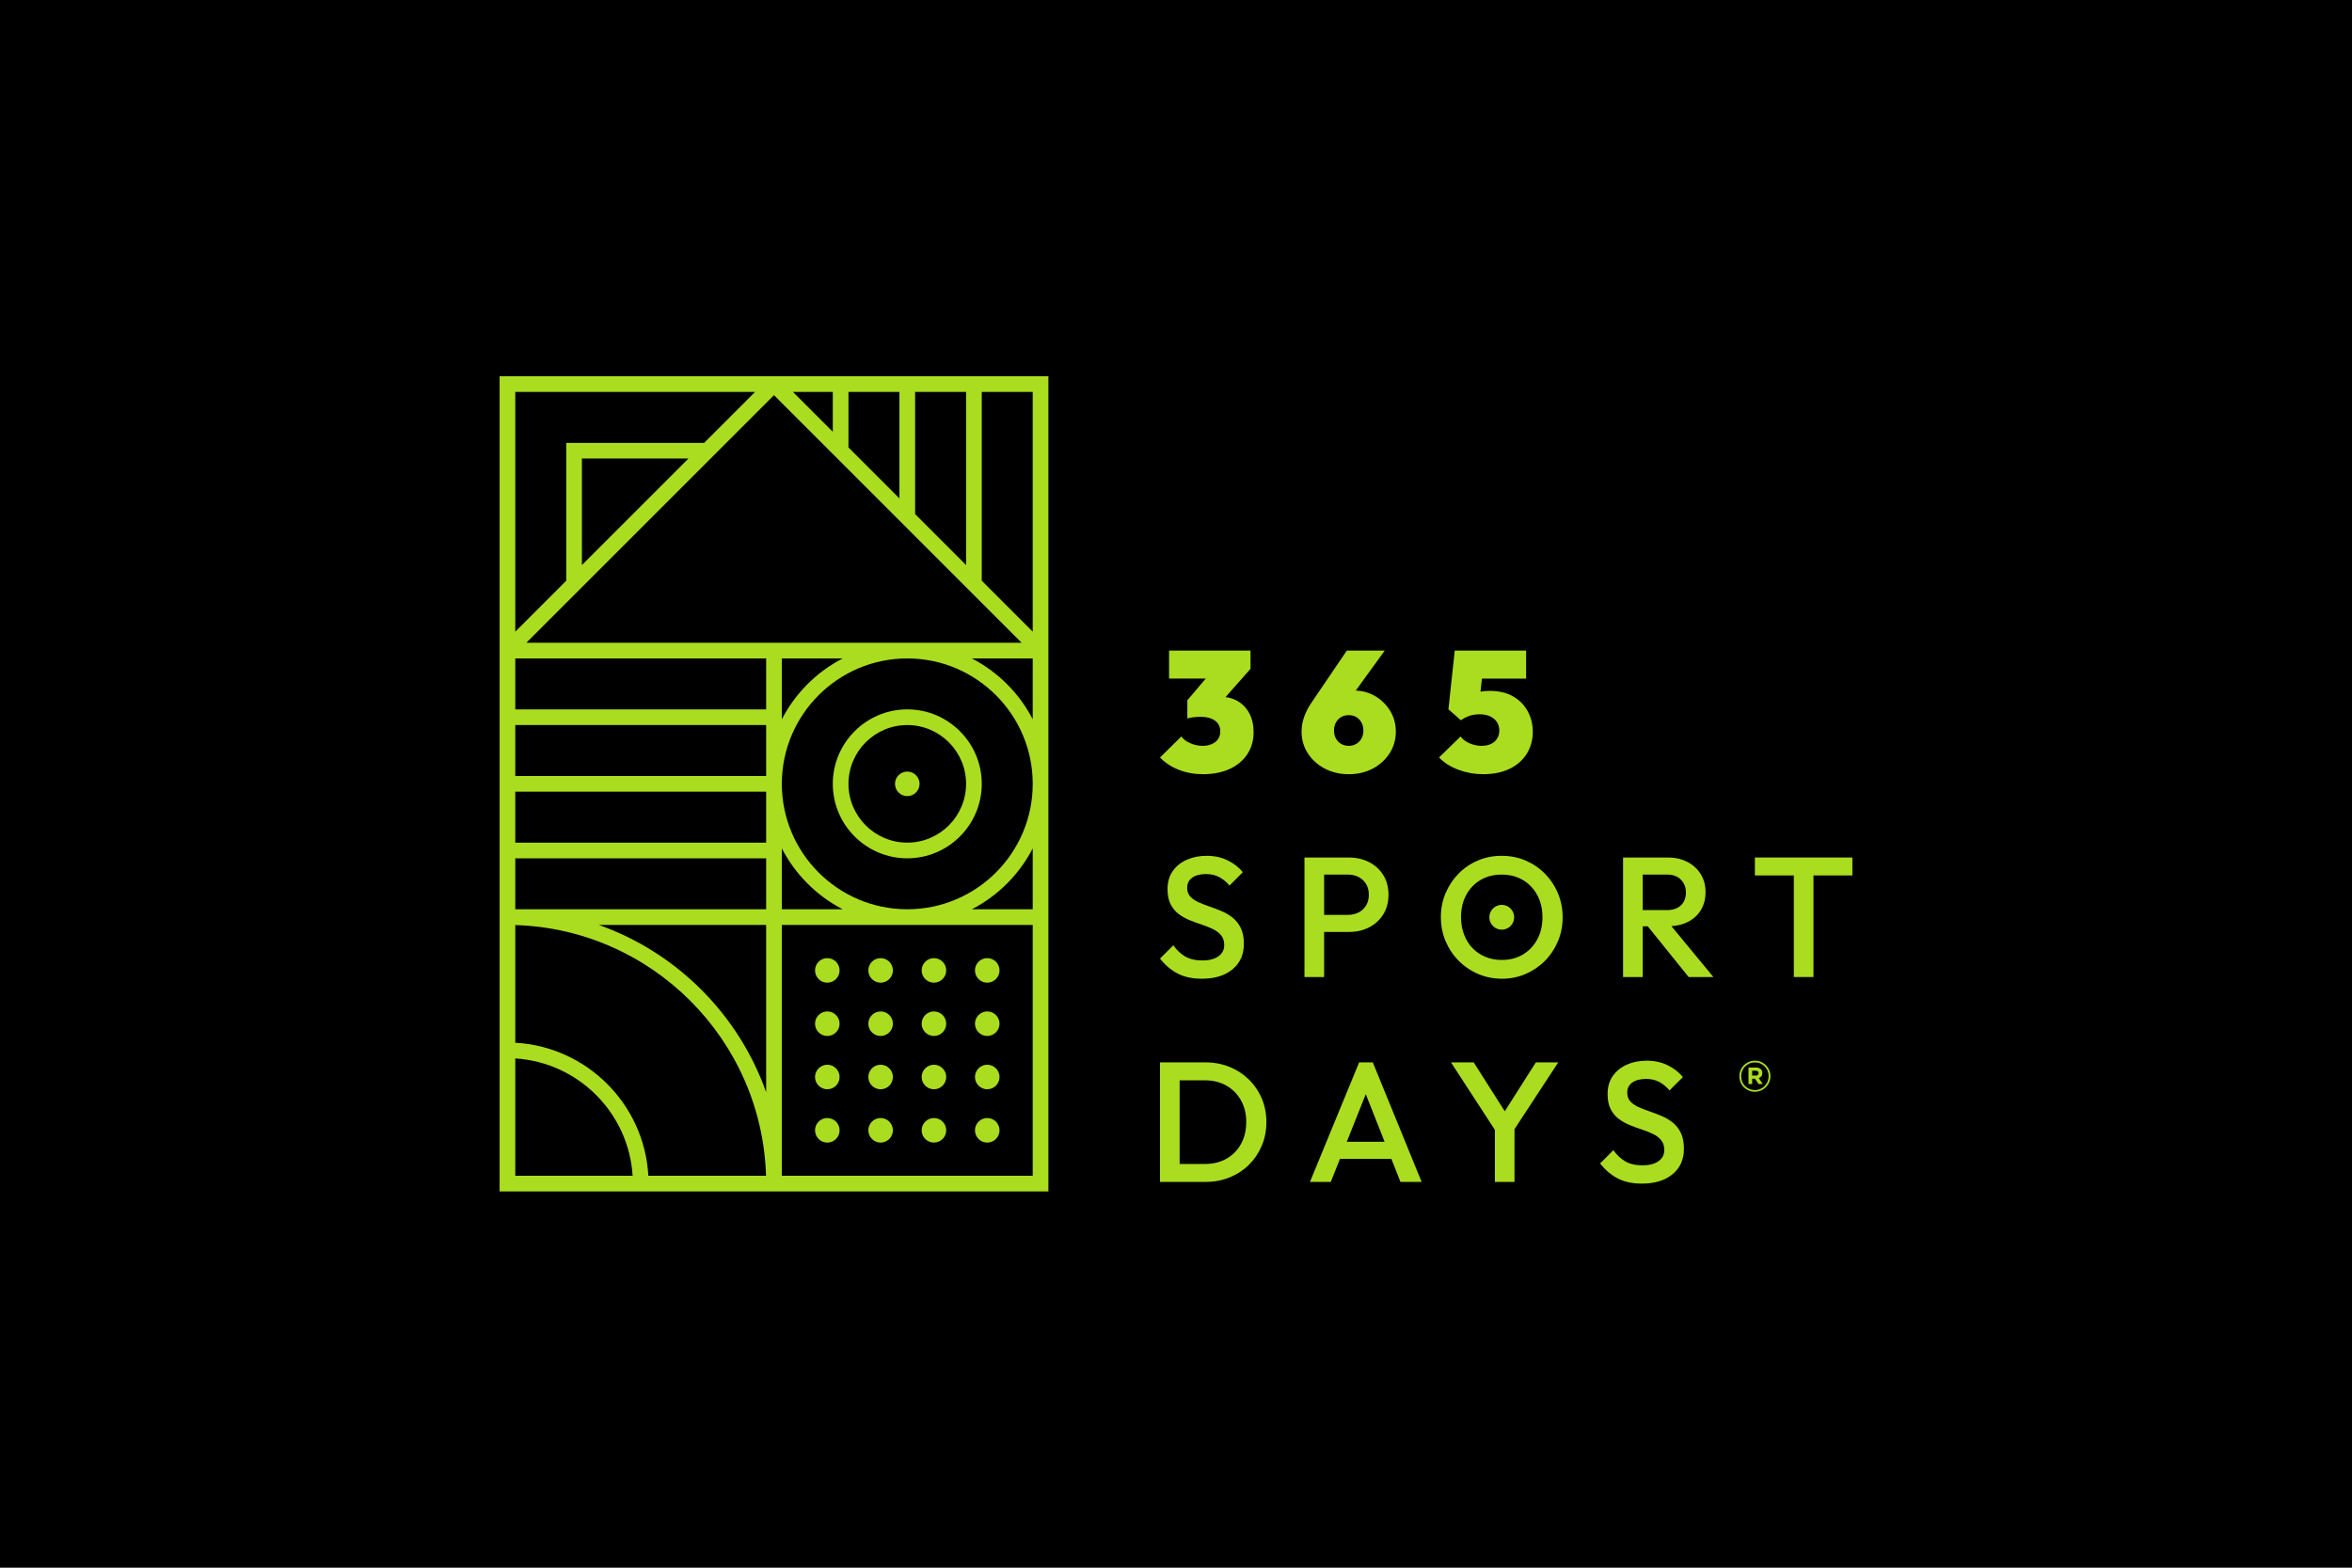 <?xml version="1.0" encoding="UTF-8"?><svg id="_365_SD" xmlns="http://www.w3.org/2000/svg" viewBox="0 0 1500 1000"><rect width="1500" height="1000"/><g><path d="M772.746,474.68c-1.706,.726-3.648,1.088-5.826,1.088-2.687,0-5.301-.56-7.841-1.687-2.542-1.125-4.429-2.56-5.663-4.304l-13.612,13.396c3.267,3.413,7.278,6.044,12.033,7.895,4.754,1.852,9.892,2.778,15.411,2.778,6.533,0,12.214-1.127,17.043-3.376,4.827-2.249,8.566-5.389,11.218-9.421,2.649-4.028,3.975-8.692,3.975-13.994,0-4.645-.909-8.658-2.723-12.034-1.815-3.377-4.285-5.97-7.405-7.786-2.367-1.376-4.964-2.225-7.789-2.559l15.957-18.025v-11.653h-51.948v17.861h23.39l-11.738,13.832v11.653c.872-.363,2.125-.634,3.758-.817,1.633-.181,3.175-.272,4.628-.272,2.614,0,4.863,.364,6.753,1.089,1.886,.726,3.338,1.778,4.356,3.158,1.016,1.379,1.524,3.05,1.524,5.009,0,1.959-.489,3.63-1.47,5.01-.98,1.381-2.325,2.433-4.03,3.159Z" style="fill:#aadd20;"/><path d="M844.84,490.253c4.536,2.395,9.638,3.594,15.301,3.594,5.734,0,10.853-1.199,15.356-3.594,4.5-2.396,8.075-5.644,10.726-9.747,2.65-4.101,3.976-8.727,3.976-13.885,0-4.864-1.217-9.273-3.649-13.231-2.434-3.957-5.682-7.115-9.747-9.475-3.631-2.104-7.69-3.217-12.13-3.444l18.447-25.471h-24.177l-22.544,33.215c-4.211,6.173-6.316,12.307-6.316,18.405,0,5.158,1.324,9.785,3.975,13.885,2.65,4.104,6.244,7.351,10.783,9.747Zm7.133-29.349c.798-1.488,1.905-2.65,3.321-3.487,1.416-.833,3.031-1.25,4.846-1.25,1.814,0,3.43,.418,4.846,1.25,1.416,.836,2.522,1.999,3.321,3.487,.799,1.489,1.198,3.176,1.198,5.063,0,1.89-.399,3.578-1.198,5.064-.8,1.489-1.905,2.652-3.321,3.485-1.416,.837-3.032,1.252-4.846,1.252-1.815,0-3.43-.416-4.846-1.252-1.416-.833-2.524-1.996-3.321-3.485-.8-1.487-1.198-3.174-1.198-5.064,0-1.887,.398-3.575,1.198-5.063Z" style="fill:#aadd20;"/><path d="M950.859,474.572c-1.67,.799-3.667,1.197-5.989,1.197-2.687,0-5.282-.56-7.786-1.687-2.506-1.125-4.375-2.56-5.609-4.304l-13.723,13.396c3.267,3.413,7.423,6.044,12.47,7.895,5.046,1.852,10.219,2.778,15.519,2.778,6.607,0,12.27-1.143,16.99-3.43,4.718-2.288,8.367-5.482,10.945-9.584,2.576-4.102,3.866-8.803,3.866-14.102,0-4.645-1.053-8.949-3.158-12.905-2.107-3.957-5.192-7.133-9.257-9.531-4.067-2.395-9.112-3.593-15.137-3.593-2.179,0-4.067,.163-5.663,.491-.052,.011-.103,.03-.155,.042l.953-8.374h28.17v-17.861h-45.522l-4.03,37.465,7.951,6.968c1.451-1.088,3.193-1.995,5.227-2.722,2.033-.724,4.21-1.088,6.535-1.088,2.758,0,5.082,.454,6.97,1.361,1.887,.909,3.321,2.141,4.302,3.702,.98,1.562,1.47,3.321,1.47,5.282,0,1.96-.473,3.687-1.416,5.174-.945,1.489-2.252,2.632-3.921,3.43Z" style="fill:#aadd20;"/><path d="M751.129,621.048c4.21,2.177,9.329,3.266,15.356,3.266,8.203,0,14.718-1.995,19.548-5.99,4.827-3.991,7.242-9.4,7.242-16.225,0-4.067-.653-7.441-1.96-10.129-1.307-2.686-3.032-4.882-5.173-6.589-2.143-1.705-4.502-3.104-7.079-4.193-2.578-1.089-5.156-2.07-7.732-2.94-2.578-.87-4.938-1.797-7.078-2.778-2.143-.979-3.867-2.177-5.174-3.593-1.307-1.417-1.96-3.284-1.96-5.61,0-2.758,1.071-4.899,3.213-6.424,2.14-1.525,5.1-2.288,8.875-2.288,3.049,0,5.753,.598,8.114,1.797,2.359,1.199,4.628,3.032,6.807,5.5l8.494-8.494c-2.469-3.05-5.681-5.554-9.638-7.515-3.958-1.959-8.44-2.94-13.449-2.94-4.647,0-8.859,.835-12.633,2.504-3.777,1.671-6.771,4.085-8.985,7.243-2.216,3.158-3.322,6.989-3.322,11.49,0,3.921,.654,7.151,1.961,9.693,1.307,2.542,3.03,4.611,5.172,6.206,2.14,1.597,4.501,2.924,7.079,3.975,2.577,1.055,5.155,1.997,7.732,2.832,2.576,.835,4.937,1.779,7.079,2.832,2.14,1.053,3.866,2.378,5.172,3.975,1.307,1.597,1.96,3.667,1.96,6.208,0,3.048-1.252,5.444-3.758,7.187-2.505,1.743-5.863,2.614-10.073,2.614-4.503,0-8.206-.853-11.109-2.56-2.904-1.705-5.409-4.083-7.514-7.133l-8.494,8.494c3.338,4.213,7.114,7.405,11.326,9.585Z" style="fill:#aadd20;"/><path d="M844.459,594.475h15.791c4.792,0,9.095-.98,12.906-2.942,3.812-1.959,6.823-4.717,9.038-8.275,2.214-3.556,3.322-7.731,3.322-12.525,0-4.792-1.108-8.966-3.322-12.522-2.216-3.557-5.227-6.317-9.038-8.278-3.812-1.959-8.114-2.94-12.906-2.94h-28.315v76.233h12.524v-28.75Zm0-36.594h15.137c2.614,0,4.919,.529,6.916,1.58,1.996,1.055,3.575,2.544,4.737,4.466,1.161,1.925,1.742,4.192,1.742,6.806,0,2.614-.581,4.884-1.742,6.807-1.162,1.926-2.741,3.414-4.737,4.466-1.997,1.052-4.302,1.578-6.916,1.578h-15.137v-25.702Z" style="fill:#aadd20;"/><path d="M985.251,557.284c-3.558-3.594-7.678-6.388-12.361-8.386-4.683-1.995-9.747-2.994-15.193-2.994-5.445,0-10.509,.999-15.192,2.994-4.683,1.997-8.786,4.791-12.307,8.386-3.523,3.594-6.28,7.751-8.277,12.471-1.997,4.719-2.995,9.801-2.995,15.247,0,5.444,.998,10.545,2.995,15.301,1.997,4.755,4.773,8.93,8.331,12.523,3.556,3.594,7.695,6.408,12.416,8.442,4.718,2.031,9.801,3.048,15.247,3.048,5.372,0,10.4-1.017,15.084-3.048,4.682-2.034,8.783-4.83,12.306-8.386,3.52-3.557,6.28-7.713,8.277-12.471,1.996-4.753,2.995-9.855,2.995-15.301s-.999-10.546-2.995-15.301c-1.997-4.755-4.774-8.93-8.331-12.525Zm-4.846,41.929c-2.216,4.103-5.265,7.315-9.148,9.637-3.885,2.326-8.404,3.486-13.559,3.486-3.776,0-7.261-.671-10.454-2.015-3.196-1.343-5.936-3.212-8.223-5.608-2.286-2.398-4.067-5.284-5.337-8.658-1.271-3.376-1.905-7.061-1.905-11.054,0-5.374,1.106-10.091,3.321-14.158,2.214-4.065,5.264-7.243,9.148-9.531,3.883-2.286,8.367-3.43,13.449-3.43,3.848,0,7.351,.654,10.509,1.961,3.158,1.307,5.898,3.176,8.223,5.608,2.323,2.434,4.119,5.302,5.391,8.604,1.269,3.304,1.905,6.953,1.905,10.946,0,5.374-1.108,10.111-3.321,14.212Z" style="fill:#aadd20;"/><path d="M1076.284,588.16c3.629-1.816,6.442-4.357,8.44-7.623,1.996-3.269,2.995-7.116,2.995-11.545,0-4.211-.999-7.968-2.995-11.272-1.997-3.302-4.81-5.916-8.44-7.841-3.632-1.924-7.841-2.886-12.633-2.886h-28.533v76.233h12.524v-32.344h3.228l26.067,32.344h15.791l-26.779-32.457c3.841-.25,7.301-1.093,10.334-2.609Zm-28.642-7.623v-22.655h15.465c3.848,0,6.824,1.091,8.93,3.269,2.104,2.177,3.158,4.865,3.158,8.059,0,3.557-1.072,6.335-3.213,8.33-2.141,1.997-5.137,2.997-8.984,2.997h-15.356Z" style="fill:#aadd20;"/><polygon points="1119.191 546.992 1119.191 558.428 1144.022 558.428 1144.022 623.226 1156.545 623.226 1156.545 558.428 1181.376 558.428 1181.376 546.992 1119.191 546.992" style="fill:#aadd20;"/><path d="M957.752,577.191c-4.366,0-7.918,3.552-7.918,7.919,0,4.365,3.552,7.917,7.918,7.917s7.918-3.552,7.918-7.917c0-4.367-3.552-7.919-7.918-7.919Z" style="fill:#aadd20;"/><path d="M796.487,688.624c-3.522-3.448-7.642-6.135-12.361-8.06-4.72-1.924-9.839-2.886-15.356-2.886h-28.968v76.233h29.187c5.445,0,10.526-.96,15.247-2.885,4.718-1.924,8.821-4.609,12.307-8.06,3.484-3.447,6.207-7.496,8.168-12.143,1.96-4.645,2.94-9.655,2.94-15.028,0-5.446-.98-10.472-2.94-15.083-1.96-4.611-4.702-8.641-8.223-12.088Zm-5.01,41.056c-2.216,4.029-5.301,7.171-9.256,9.42-3.959,2.252-8.549,3.376-13.777,3.376h-16.118v-53.363h16.118c5.155,0,9.71,1.125,13.668,3.374,3.956,2.252,7.06,5.373,9.312,9.367,2.25,3.992,3.375,8.603,3.375,13.832,0,5.299-1.108,9.963-3.321,13.994Z" style="fill:#aadd20;"/><path d="M866.796,677.678l-31.365,76.233h13.286l5.86-14.702h32.765l5.808,14.702h13.505l-31.147-76.233h-8.712Zm-7.878,50.642l12.114-30.394,12.007,30.394h-24.122Z" style="fill:#aadd20;"/><polygon points="959.68 708.852 939.859 677.678 925.375 677.678 953.364 720.737 953.364 753.912 965.887 753.912 965.887 720.259 993.768 677.678 979.501 677.678 959.68 708.852" style="fill:#aadd20;"/><path d="M1066.799,716.067c-2.143-1.705-4.502-3.104-7.079-4.193-2.578-1.089-5.156-2.069-7.732-2.94-2.578-.87-4.938-1.797-7.078-2.778-2.143-.979-3.867-2.177-5.174-3.593-1.307-1.417-1.96-3.284-1.96-5.61,0-2.758,1.071-4.9,3.213-6.424,2.14-1.525,5.099-2.288,8.875-2.288,3.049,0,5.753,.598,8.114,1.797,2.359,1.199,4.628,3.032,6.807,5.5l8.494-8.494c-2.469-3.05-5.681-5.554-9.638-7.515-3.958-1.959-8.44-2.94-13.449-2.94-4.647,0-8.859,.835-12.633,2.504-3.777,1.671-6.771,4.085-8.985,7.243-2.216,3.158-3.321,6.989-3.321,11.49,0,3.921,.653,7.151,1.96,9.693,1.307,2.542,3.03,4.611,5.173,6.206,2.14,1.597,4.501,2.924,7.079,3.975,2.577,1.055,5.155,1.997,7.732,2.832,2.576,.835,4.936,1.779,7.079,2.832,2.14,1.053,3.866,2.378,5.173,3.975,1.307,1.597,1.96,3.667,1.96,6.208,0,3.048-1.252,5.444-3.758,7.187-2.505,1.743-5.863,2.614-10.073,2.614-4.503,0-8.206-.853-11.109-2.56-2.904-1.705-5.409-4.083-7.514-7.133l-8.494,8.494c3.338,4.213,7.114,7.405,11.326,9.585,4.21,2.177,9.329,3.266,15.356,3.266,8.203,0,14.718-1.995,19.548-5.99,4.827-3.991,7.242-9.4,7.242-16.225,0-4.067-.653-7.441-1.96-10.129-1.307-2.686-3.032-4.882-5.173-6.589Z" style="fill:#aadd20;"/><path d="M318.624,760h349.996V240H318.624V760ZM493.621,252.066l157.934,157.935H335.687l157.934-157.935Zm-122.502,108.367v-67.935h67.934l-67.934,67.935Zm212.499-32.504v-77.931h32.505v110.437l-32.505-32.506Zm-9.996-9.996l-32.504-32.504v-35.431h32.504v67.936Zm-42.5-42.5l-25.436-25.436h25.436v25.436Zm-202.503,314.647c87.017,2.603,157.318,72.903,159.921,159.921h-75.063c-2.512-45.654-39.205-82.349-84.858-84.861v-75.06Zm0-170.082h160.004v32.501h-160.004v-32.501Zm169.999,0h38.805c-16.61,8.588-30.218,22.198-38.805,38.808v-38.808Zm-169.999,42.499h160.004v32.503h-160.004v-32.503Zm0,42.501h160.004v32.503h-160.004v-32.503Zm53.3,85h106.703v106.709c-17.601-49.675-57.03-89.106-106.703-106.709Zm-53.3-9.998v-32.501h160.004v32.501h-160.004Zm169.999-38.808c8.587,16.61,22.196,30.22,38.805,38.808h-38.805v-38.808Zm0-41.193c0-44.114,35.889-80.001,80.002-80.001s80.003,35.887,80.003,80.001-35.889,80.001-80.003,80.001-80.002-35.887-80.002-80.001Zm160.006,41.19v38.811h-38.807c16.611-8.589,30.22-22.199,38.807-38.811Zm-38.807-121.19h38.807v38.811c-8.587-16.612-22.197-30.222-38.807-38.811Zm-291.198,255.159c40.139,2.487,72.356,34.703,74.843,74.844h-74.843v-74.844Zm169.999,74.844v-160.004h160.006v160.004h-160.006Zm160.006-347.066l-32.505-32.506v-120.433h32.505v152.939Zm-177.07-152.939l-32.503,32.503h-87.928v87.928l-32.504,32.505V249.998h152.935Z" style="fill:#aadd20;"/><path d="M578.621,452.5c-26.19,0-47.498,21.308-47.498,47.5s21.307,47.5,47.498,47.5,47.499-21.308,47.499-47.5-21.307-47.5-47.499-47.5Zm0,85.002c-20.679,0-37.502-16.822-37.502-37.502s16.823-37.502,37.502-37.502,37.503,16.822,37.503,37.502-16.824,37.502-37.503,37.502Z" style="fill:#aadd20;"/><path d="M527.621,611.171c-4.318,0-7.831,3.512-7.831,7.829,0,4.319,3.513,7.831,7.831,7.831s7.831-3.512,7.831-7.831c0-4.317-3.513-7.829-7.831-7.829Z" style="fill:#aadd20;"/><path d="M561.622,611.171c-4.318,0-7.832,3.512-7.832,7.829,0,4.319,3.514,7.831,7.832,7.831s7.831-3.512,7.831-7.831c0-4.317-3.513-7.829-7.831-7.829Z" style="fill:#aadd20;"/><path d="M629.621,611.171c-4.318,0-7.831,3.512-7.831,7.829,0,4.319,3.513,7.831,7.831,7.831s7.831-3.512,7.831-7.831c0-4.317-3.513-7.829-7.831-7.829Z" style="fill:#aadd20;"/><path d="M595.621,611.171c-4.318,0-7.831,3.512-7.831,7.829,0,4.319,3.513,7.831,7.831,7.831s7.832-3.512,7.832-7.831c0-4.317-3.514-7.829-7.832-7.829Z" style="fill:#aadd20;"/><path d="M527.621,645.172c-4.318,0-7.831,3.512-7.831,7.829,0,4.319,3.513,7.831,7.831,7.831s7.831-3.512,7.831-7.831c0-4.317-3.513-7.829-7.831-7.829Z" style="fill:#aadd20;"/><path d="M561.622,645.172c-4.318,0-7.832,3.512-7.832,7.829,0,4.319,3.514,7.831,7.832,7.831s7.831-3.512,7.831-7.831c0-4.317-3.513-7.829-7.831-7.829Z" style="fill:#aadd20;"/><path d="M629.621,645.172c-4.318,0-7.831,3.512-7.831,7.829,0,4.319,3.513,7.831,7.831,7.831s7.831-3.512,7.831-7.831c0-4.317-3.513-7.829-7.831-7.829Z" style="fill:#aadd20;"/><path d="M595.621,645.172c-4.318,0-7.831,3.512-7.831,7.829,0,4.319,3.513,7.831,7.831,7.831s7.832-3.512,7.832-7.831c0-4.317-3.514-7.829-7.832-7.829Z" style="fill:#aadd20;"/><path d="M527.621,679.172c-4.318,0-7.831,3.512-7.831,7.828,0,4.319,3.513,7.831,7.831,7.831s7.831-3.512,7.831-7.831c0-4.317-3.513-7.828-7.831-7.828Z" style="fill:#aadd20;"/><path d="M561.622,679.172c-4.318,0-7.832,3.512-7.832,7.828,0,4.319,3.514,7.831,7.832,7.831s7.831-3.512,7.831-7.831c0-4.317-3.513-7.828-7.831-7.828Z" style="fill:#aadd20;"/><path d="M629.621,679.172c-4.318,0-7.831,3.512-7.831,7.828,0,4.319,3.513,7.831,7.831,7.831s7.831-3.512,7.831-7.831c0-4.317-3.513-7.828-7.831-7.828Z" style="fill:#aadd20;"/><path d="M595.621,679.172c-4.318,0-7.831,3.512-7.831,7.828,0,4.319,3.513,7.831,7.831,7.831s7.832-3.512,7.832-7.831c0-4.317-3.514-7.828-7.832-7.828Z" style="fill:#aadd20;"/><circle cx="527.621" cy="721.001" r="7.831" style="fill:#aadd20;"/><path d="M561.622,713.17c-4.318,0-7.832,3.512-7.832,7.831s3.514,7.831,7.832,7.831,7.831-3.512,7.831-7.831-3.513-7.831-7.831-7.831Z" style="fill:#aadd20;"/><path d="M629.621,713.17c-4.318,0-7.831,3.512-7.831,7.831s3.513,7.831,7.831,7.831,7.831-3.512,7.831-7.831-3.513-7.831-7.831-7.831Z" style="fill:#aadd20;"/><path d="M595.621,713.17c-4.318,0-7.831,3.512-7.831,7.831s3.513,7.831,7.831,7.831,7.832-3.512,7.832-7.831-3.514-7.831-7.832-7.831Z" style="fill:#aadd20;"/><path d="M578.621,492.169c-4.318,0-7.831,3.512-7.831,7.831s3.513,7.831,7.831,7.831,7.832-3.512,7.832-7.831-3.514-7.831-7.832-7.831Z" style="fill:#aadd20;"/><path d="M1123.3,686.534c.42-.53,.63-1.233,.63-2.11,0-1.096-.375-1.949-1.123-2.561-.749-.612-1.753-.918-3.013-.918h-4.684v10.547h2.328v-3.397h1.836l2.246,3.397h2.712l-2.575-3.78c.676-.256,1.223-.648,1.644-1.178Zm-2.192-.863c-.311,.283-.758,.425-1.342,.425h-2.329v-3.096h2.274c.584,0,1.041,.128,1.37,.384,.329,.256,.493,.648,.493,1.178,0,.457-.155,.826-.466,1.109Z" style="fill:#aadd20;"/><path d="M1126.245,679.493c-.886-.895-1.931-1.603-3.137-2.123-1.205-.52-2.502-.781-3.89-.781-1.388,0-2.689,.265-3.904,.795-1.215,.53-2.269,1.246-3.164,2.15-.895,.904-1.598,1.959-2.109,3.164-.512,1.206-.767,2.484-.767,3.835,0,1.352,.256,2.63,.767,3.835,.511,1.205,1.209,2.256,2.096,3.15,.886,.895,1.931,1.603,3.137,2.123,1.205,.521,2.502,.781,3.89,.781,1.388,0,2.689-.265,3.904-.795,1.215-.53,2.269-1.246,3.164-2.15,.895-.904,1.598-1.959,2.109-3.164,.511-1.205,.767-2.483,.767-3.835,0-1.351-.256-2.63-.767-3.835-.511-1.205-1.21-2.255-2.096-3.15Zm1.041,10.423c-.448,1.068-1.064,2.004-1.849,2.808-.785,.804-1.712,1.438-2.78,1.904-1.068,.466-2.232,.699-3.493,.699-1.242,0-2.397-.228-3.465-.685-1.068-.456-1.995-1.082-2.78-1.876-.785-.795-1.397-1.726-1.835-2.794-.438-1.068-.658-2.214-.658-3.438,0-1.223,.223-2.37,.671-3.438,.447-1.068,1.064-2.004,1.849-2.808,.785-.803,1.712-1.438,2.78-1.904,1.069-.466,2.233-.698,3.493-.698,1.242,0,2.397,.229,3.465,.685,1.068,.457,1.99,1.082,2.767,1.877,.776,.795,1.388,1.726,1.835,2.794,.448,1.069,.671,2.215,.671,3.438,0,1.224-.224,2.369-.671,3.438Z" style="fill:#aadd20;"/></g></svg>